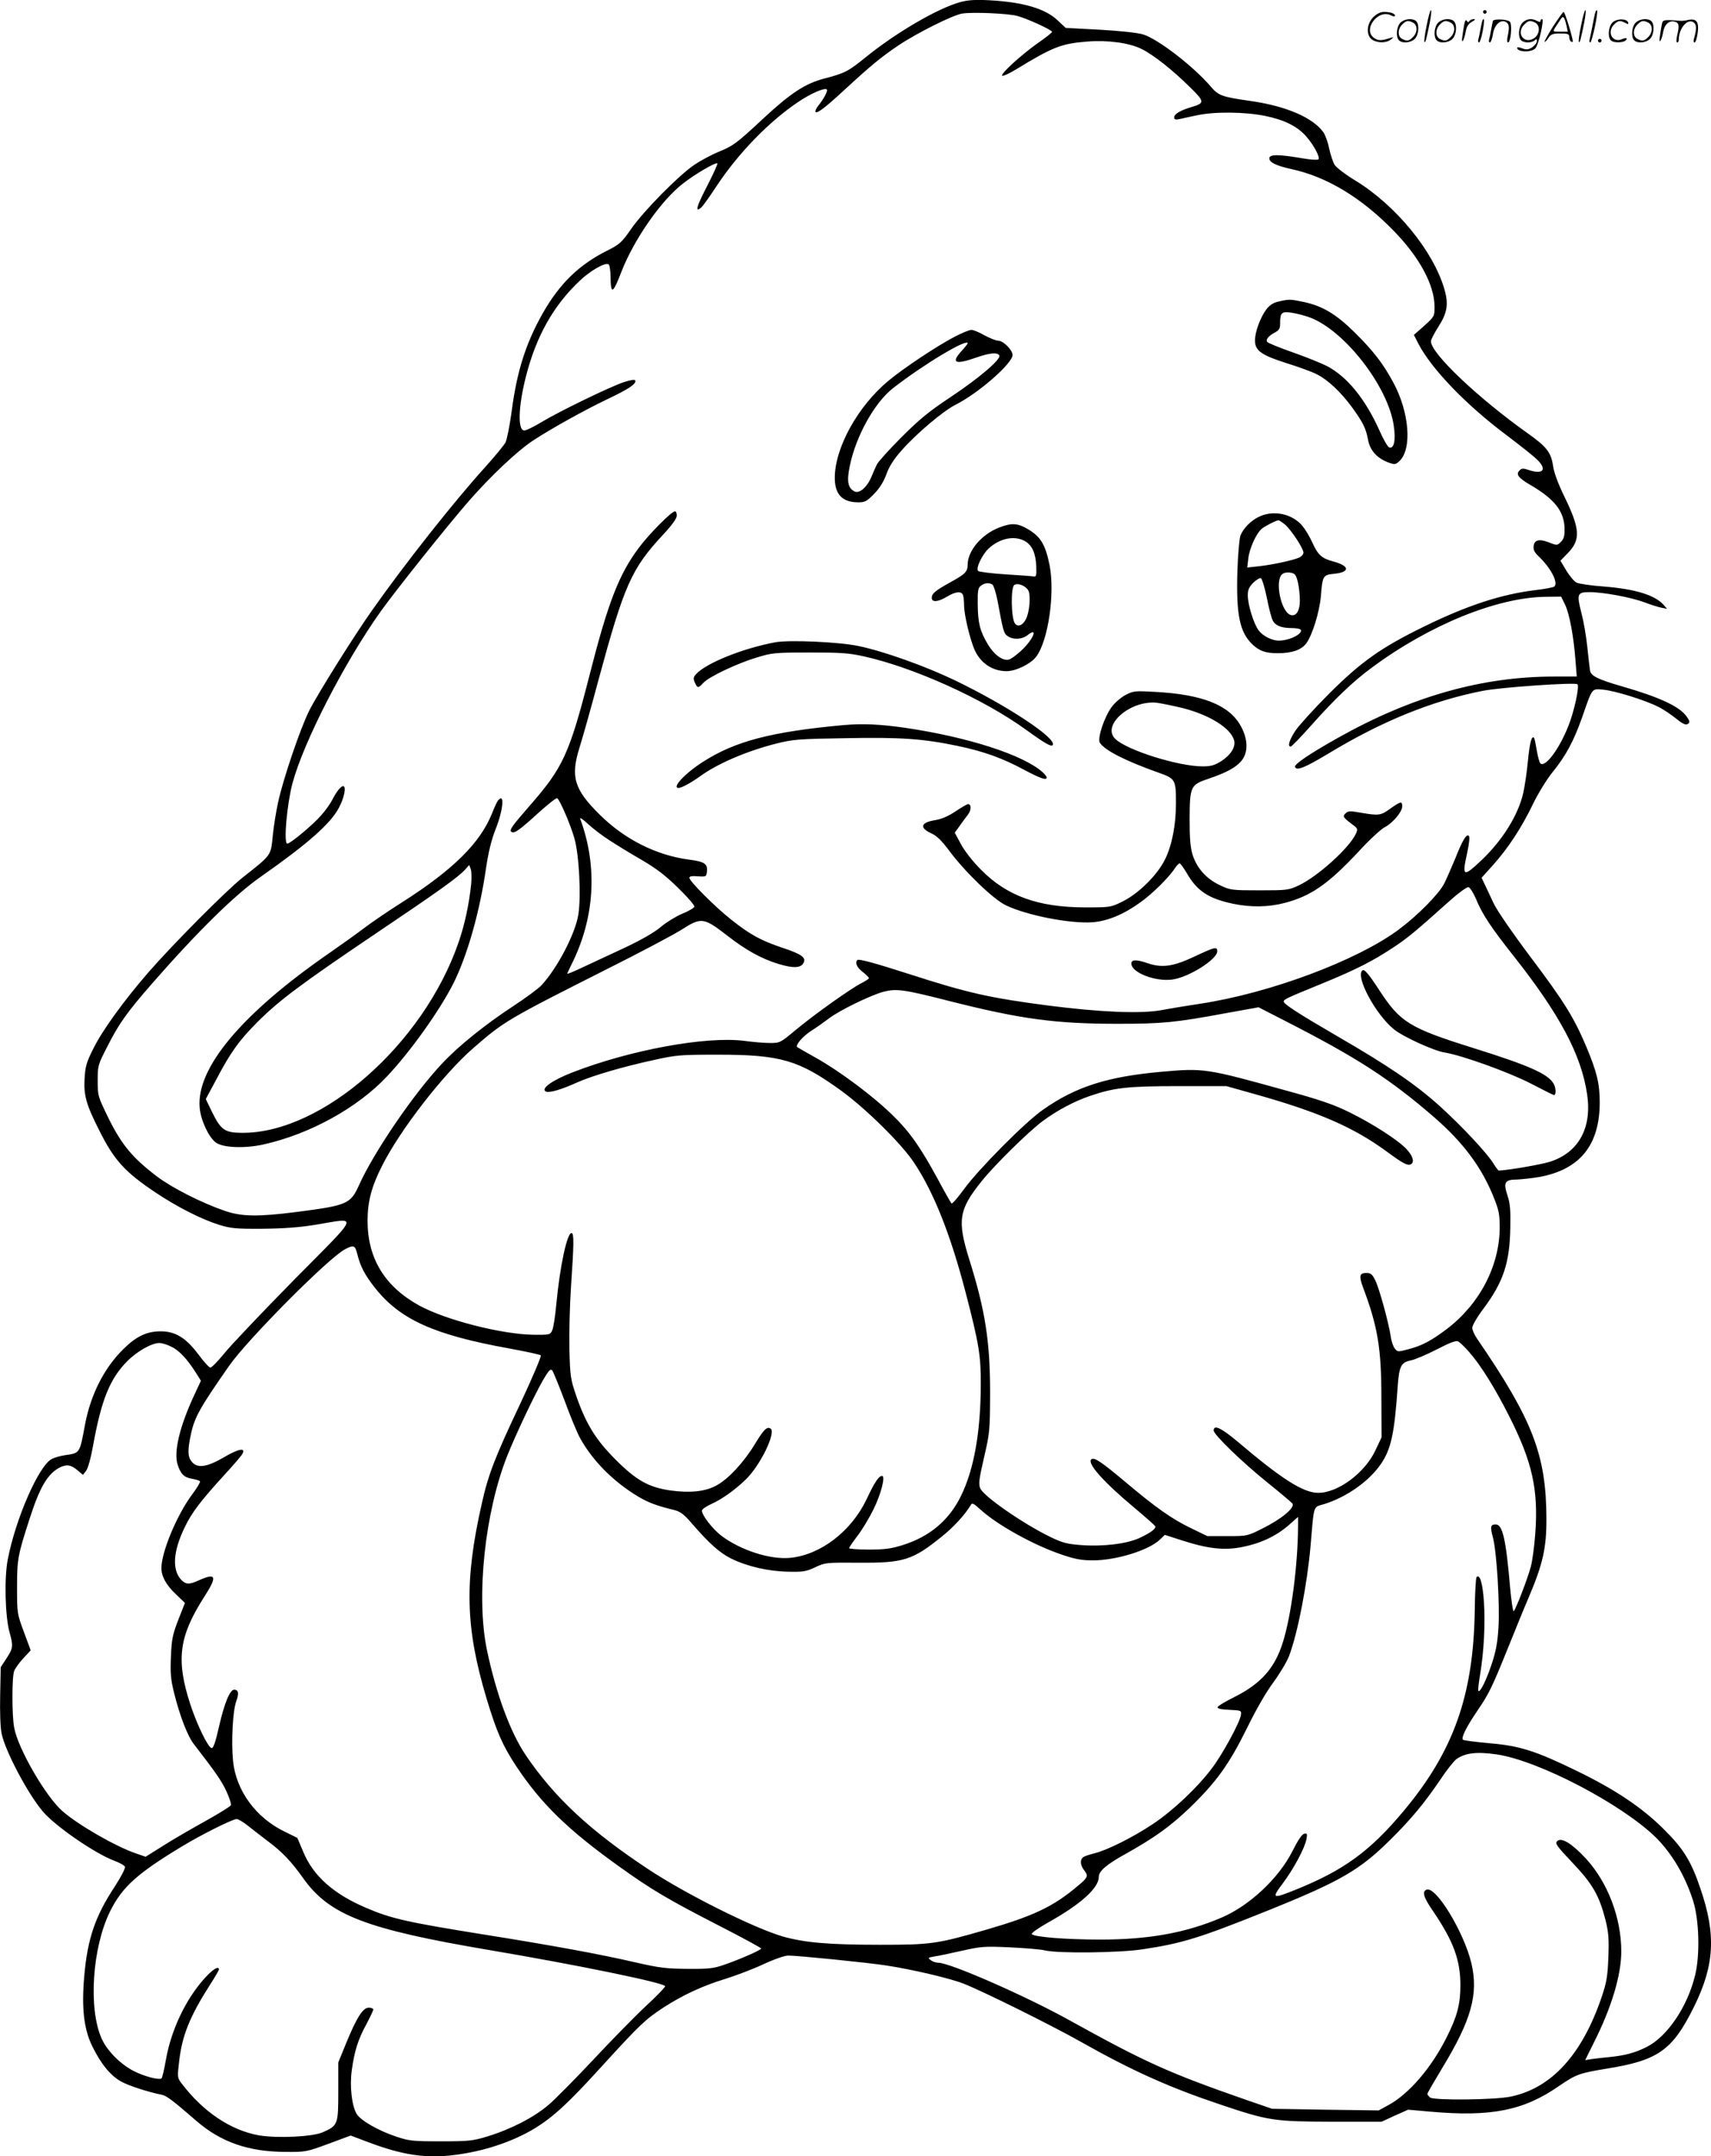 <svg version="1.0" xmlns="http://www.w3.org/2000/svg"
  viewBox="0 0 952.857 1200.398"
 preserveAspectRatio="xMidYMid meet">
<g transform="translate(-0.105,1200.637) scale(0.1,-0.1)"
fill="#000000" stroke="none">
<path d="M5350 11995 c-128 -35 -360 -171 -530 -309 -95 -77 -114 -87 -229
-117 -106 -28 -186 -80 -341 -224 -148 -138 -166 -151 -250 -185 -38 -16 -98
-48 -132 -71 -86 -58 -282 -256 -352 -357 -53 -76 -64 -86 -134 -121 -157 -79
-264 -183 -358 -348 -94 -166 -144 -322 -173 -543 -11 -82 -27 -162 -35 -177
-8 -15 -58 -76 -112 -136 -175 -193 -449 -540 -630 -797 -102 -144 -306 -470
-351 -560 -50 -100 -145 -380 -173 -509 -11 -50 -25 -135 -30 -188 -11 -112
-6 -104 -169 -233 -90 -71 -386 -369 -523 -526 -137 -158 -255 -321 -305 -421
-41 -81 -47 -102 -51 -173 -5 -91 9 -143 81 -285 84 -168 143 -233 317 -349
117 -78 252 -147 351 -178 66 -20 92 -23 239 -22 118 1 203 7 297 22 243 40
255 71 -118 -306 -178 -181 -353 -365 -389 -410 -36 -44 -71 -80 -78 -79 -7 1
-36 33 -65 72 -70 94 -129 130 -211 130 -77 0 -135 -27 -207 -98 -108 -106
-182 -252 -214 -419 -31 -166 -27 -160 -115 -173 -25 -4 -57 -13 -71 -21 -72
-37 -202 -334 -245 -561 -20 -105 -14 -315 10 -403 22 -77 20 -90 -17 -146
l-32 -49 -3 -157 c-2 -93 1 -179 8 -212 20 -97 144 -332 228 -432 67 -81 290
-235 399 -276 30 -11 57 -26 60 -34 3 -8 -22 -56 -55 -107 -111 -168 -154
-293 -172 -505 -15 -174 -2 -290 44 -385 48 -99 102 -165 161 -198 44 -24 148
-58 227 -74 26 -5 61 -31 191 -144 138 -120 291 -173 497 -174 113 -1 117 0
240 45 l124 46 101 -38 c185 -70 317 -90 471 -71 167 20 329 74 453 149 104
64 187 140 375 347 211 231 240 259 344 327 105 68 217 120 342 158 58 18 153
54 211 81 60 28 120 49 140 49 51 0 441 -39 544 -55 146 -22 358 -72 431 -101
104 -40 491 -232 654 -324 287 -162 495 -255 779 -350 267 -90 298 -94 621
-95 l275 0 74 34 74 33 124 -11 c338 -30 519 6 715 142 97 66 113 72 264 97
289 46 369 102 489 345 114 230 124 401 36 657 -51 152 -95 223 -201 328 -121
122 -273 224 -490 329 -228 111 -317 139 -485 153 -74 7 -140 15 -146 19 -13
8 15 67 81 164 64 94 81 130 166 340 40 99 93 230 119 290 79 186 99 276 98
440 -1 352 -77 548 -386 999 -15 21 -27 49 -27 61 0 12 28 61 63 107 111 149
146 255 149 452 2 96 -1 133 -16 178 -24 72 -15 88 53 88 25 1 81 7 123 14
227 41 338 177 338 416 0 103 -16 170 -75 310 -69 163 -123 250 -312 501 -102
136 -188 261 -205 299 -17 36 -38 82 -48 102 l-18 38 65 72 c83 93 158 207
221 338 28 58 76 136 107 175 77 94 120 176 167 308 58 167 52 160 118 154 64
-6 233 -58 305 -95 28 -13 71 -43 98 -64 28 -24 53 -38 62 -34 20 7 19 18 -6
50 -41 52 -152 103 -350 160 -139 40 -177 59 -183 89 -2 12 -9 71 -15 130 -6
60 -21 146 -33 191 -27 106 -24 116 45 116 78 0 232 -29 307 -57 36 -14 79
-27 95 -30 l30 -6 -20 23 c-49 54 -157 87 -329 101 -71 5 -141 15 -155 22 -13
6 -39 37 -57 67 l-33 55 40 41 c74 75 70 135 -17 314 -36 74 -59 136 -64 173
-11 75 -36 107 -141 181 -277 197 -539 445 -539 512 0 10 19 46 41 81 50 77
58 126 34 209 -61 212 -269 466 -494 604 -55 33 -107 73 -117 88 -9 14 -23 56
-31 92 -7 36 -22 76 -32 90 -60 83 -210 147 -411 175 -153 22 -173 29 -215 78
-95 112 -297 268 -379 292 -30 9 -131 20 -241 26 l-189 10 -46 43 c-69 65
-193 101 -381 111 -76 4 -119 1 -159 -10z m315 -77 c49 -12 195 -78 195 -89 0
-4 -36 -33 -80 -63 -93 -66 -208 -171 -198 -181 4 -4 40 12 79 36 203 124 252
143 395 154 114 9 233 -7 302 -41 65 -32 171 -115 270 -213 82 -80 83 -89 10
-110 -63 -19 -98 -39 -98 -58 0 -12 7 -14 28 -10 15 4 59 13 97 21 98 22 269
20 382 -3 108 -22 181 -59 230 -116 43 -50 77 -115 66 -126 -4 -4 -44 -2 -88
6 -135 23 -185 23 -185 0 0 -23 38 -41 123 -60 196 -42 390 -159 568 -342 145
-148 228 -302 229 -423 0 -54 0 -55 -57 -107 l-58 -51 25 -49 c73 -141 268
-343 492 -510 75 -57 153 -118 172 -138 55 -55 28 -82 -53 -54 -26 9 -36 9
-47 -3 -23 -22 -8 -42 61 -82 135 -79 188 -148 189 -243 1 -40 -4 -57 -20 -73
-20 -20 -22 -21 -62 -5 -57 23 -86 17 -90 -18 -3 -20 4 -35 25 -55 70 -66 114
-150 90 -171 -7 -5 -55 -14 -107 -20 -189 -23 -380 -86 -615 -201 -242 -118
-352 -196 -531 -374 -83 -83 -167 -176 -188 -206 -35 -53 -46 -90 -27 -90 5 0
56 53 114 118 129 145 233 245 338 322 320 237 697 391 969 394 l85 1 22 -45
c24 -49 48 -176 58 -312 l7 -88 -126 0 c-401 0 -791 -110 -1200 -339 -162 -91
-248 -149 -243 -164 8 -23 54 -5 182 72 300 182 578 295 861 351 98 20 518 49
530 37 12 -12 -19 -154 -51 -233 -52 -131 -130 -233 -156 -207 -5 5 -14 38
-20 74 -6 35 -12 66 -15 68 -13 14 -24 -26 -34 -129 -6 -63 -18 -143 -26 -178
-28 -123 -115 -263 -233 -375 -101 -95 -109 -92 -80 38 12 55 16 92 10 98 -13
13 -35 -23 -77 -129 -20 -48 -47 -110 -60 -136 -30 -59 -149 -179 -254 -257
-232 -172 -716 -353 -1103 -412 -73 -11 -170 -27 -217 -36 -116 -21 -339 -12
-635 26 -322 42 -446 70 -762 172 -196 63 -290 89 -297 81 -15 -14 -3 -42 29
-66 19 -15 35 -30 35 -35 0 -4 -19 -16 -42 -28 -55 -27 -261 -173 -369 -263
-81 -68 -86 -70 -138 -70 -30 0 -95 5 -145 12 -212 27 -632 -50 -953 -174
-112 -43 -180 -90 -154 -107 17 -11 82 7 175 49 82 37 255 88 431 126 121 27
145 29 355 29 348 0 449 -30 681 -197 140 -101 337 -295 409 -402 111 -166
204 -400 289 -726 74 -285 85 -350 84 -515 -1 -262 -38 -471 -112 -620 -66
-133 -173 -223 -323 -270 -64 -20 -100 -25 -189 -25 -60 0 -109 4 -109 8 0 5
21 35 46 68 25 32 66 100 90 149 43 88 67 185 47 185 -18 0 -41 -34 -86 -130
-85 -178 -255 -309 -425 -326 -111 -11 -277 42 -385 124 -48 37 -107 113 -107
139 0 7 24 24 53 37 56 25 129 76 190 135 81 77 172 264 139 285 -20 12 -38
-6 -86 -85 -60 -100 -149 -197 -215 -232 -62 -34 -146 -43 -255 -28 -122 17
-192 57 -306 171 -110 110 -165 198 -219 353 -33 97 -35 110 -39 262 -2 88 2
246 9 350 16 232 17 294 4 297 -25 7 -66 -184 -86 -397 -6 -66 -16 -131 -23
-145 -11 -24 -14 -25 -106 -24 -179 3 -489 83 -635 163 -192 106 -287 263
-287 471 0 108 22 190 80 305 100 200 342 512 509 657 173 150 186 158 749
442 182 91 366 189 409 216 113 72 124 70 260 -35 100 -78 189 -127 282 -155
80 -24 121 -23 137 3 20 31 -6 51 -115 87 -122 41 -180 73 -286 157 -88 69
-233 214 -233 233 0 8 15 11 48 8 46 -3 47 -2 50 28 4 42 -14 54 -100 65 -182
24 -359 113 -498 251 -142 141 -163 210 -111 375 17 54 65 224 106 378 142
524 183 616 357 803 52 56 78 92 78 108 0 13 -4 24 -10 24 -19 0 -145 -127
-202 -204 -110 -147 -171 -305 -272 -701 -115 -449 -149 -521 -336 -735 -101
-116 -115 -136 -100 -145 16 -10 46 12 148 105 53 48 101 86 106 83 15 -10 74
-146 96 -224 26 -91 38 -319 22 -423 -17 -107 -116 -298 -206 -395 -17 -18
-87 -70 -156 -115 -157 -103 -305 -222 -395 -318 -158 -167 -382 -495 -465
-680 -47 -104 -66 -112 -343 -148 -220 -28 -309 -27 -405 6 -128 44 -292 127
-378 192 -134 102 -195 175 -267 320 -61 125 -62 128 -62 212 0 83 1 88 53
189 65 129 110 192 249 351 254 291 464 497 608 597 257 180 387 294 433 382
30 55 43 121 24 121 -13 0 -37 -30 -60 -75 -11 -22 -39 -62 -63 -88 -46 -53
-171 -157 -188 -157 -22 0 -2 219 29 337 63 232 289 672 492 957 86 120 368
473 488 611 123 141 273 282 358 338 102 67 287 170 417 232 116 55 160 84
154 103 -3 7 -23 4 -64 -9 -78 -26 -366 -166 -461 -224 -41 -25 -83 -45 -93
-45 -38 0 -34 132 9 301 57 223 152 393 299 532 60 57 142 104 161 92 6 -3 10
-32 11 -63 1 -109 12 -105 62 25 71 180 221 395 342 488 66 52 183 120 191
112 3 -3 -23 -60 -57 -126 -59 -114 -69 -150 -34 -121 9 7 49 63 89 124 120
181 291 357 454 466 70 47 146 80 158 68 6 -7 -17 -52 -48 -90 -12 -15 -19
-31 -15 -35 10 -10 57 27 177 138 127 117 192 171 285 233 103 69 303 169 355
177 56 9 251 1 305 -13z m-2269 -4590 c38 -25 118 -74 179 -109 82 -48 133
-87 203 -156 52 -50 92 -97 90 -104 -2 -7 -32 -25 -67 -39 -34 -14 -88 -47
-119 -73 -38 -32 -107 -72 -207 -119 -82 -38 -187 -87 -232 -108 -46 -22 -83
-37 -83 -34 0 2 11 26 24 52 129 257 147 543 48 811 -3 9 17 -5 44 -30 28 -26
82 -67 120 -91z m4824 -324 c36 -88 85 -161 210 -319 257 -325 378 -552 410
-772 27 -185 -47 -321 -204 -373 -48 -16 -235 -48 -288 -50 -3 0 -17 17 -29
38 -38 61 -175 207 -298 319 -135 122 -284 224 -576 393 -215 125 -295 177
-295 191 0 12 18 20 211 99 193 79 285 126 404 205 77 51 120 87 311 258 48
43 94 76 103 75 8 -2 27 -31 41 -64z m-2933 -570 c398 -101 593 -127 938 -127
249 0 322 7 602 59 l183 33 152 -78 c399 -204 581 -322 828 -536 163 -142 265
-280 332 -450 27 -68 31 -92 31 -165 -2 -213 -113 -425 -296 -563 -86 -65
-137 -92 -214 -112 -56 -15 -59 -15 -74 4 -9 11 -20 42 -23 68 -11 75 -65 272
-87 314 -16 32 -25 39 -48 39 -39 0 -43 -16 -19 -81 82 -218 102 -340 102
-614 l1 -220 -34 -72 c-59 -127 -211 -239 -321 -237 -82 1 -202 77 -449 287
-90 75 -131 94 -131 60 0 -23 161 -179 306 -295 66 -53 125 -103 132 -111 18
-22 -60 -87 -167 -140 -84 -42 -85 -42 -195 -42 l-111 0 -95 46 c-102 49 -194
114 -360 254 -136 114 -177 142 -192 127 -23 -23 68 -125 239 -268 62 -52 114
-98 117 -103 8 -13 -24 -37 -86 -66 -71 -33 -202 -49 -325 -40 -80 6 -104 12
-174 46 -150 73 -371 226 -389 270 -10 24 -7 50 21 171 32 138 33 150 34 358
0 290 -27 461 -116 745 -68 218 -59 277 69 436 71 89 265 280 342 336 77 57
174 109 260 138 137 47 212 55 497 55 l264 0 146 -41 c366 -102 561 -187 748
-324 87 -64 113 -78 131 -71 23 9 16 43 -18 81 -42 49 -189 144 -323 210 -85
42 -163 69 -350 120 -447 124 -459 126 -695 105 -302 -27 -478 -83 -660 -211
-100 -69 -360 -332 -440 -442 -35 -48 -66 -84 -70 -80 -4 4 -38 64 -75 133
-99 182 -157 265 -254 359 -109 107 -295 245 -425 318 -55 31 -103 58 -105 60
-13 10 31 61 78 91 30 19 75 51 100 70 58 44 228 127 301 147 73 19 112 14
367 -51z m-3297 -1406 c18 -73 43 -120 101 -193 139 -175 329 -260 744 -335
93 -17 173 -34 178 -39 4 -4 -48 -127 -116 -272 -138 -291 -177 -392 -212
-549 -99 -435 -93 -694 26 -1090 56 -186 90 -263 167 -379 138 -207 286 -351
568 -553 184 -132 272 -184 564 -334 127 -65 230 -121 230 -125 0 -8 -118 -60
-205 -90 -61 -21 -87 -24 -205 -23 -118 1 -155 5 -290 36 -199 46 -466 95
-856 157 -417 67 -506 87 -645 147 -181 77 -294 178 -349 311 l-33 78 -69 34
c-161 77 -272 228 -289 393 -11 106 -2 281 18 335 16 43 12 63 -12 63 -24 0
-55 -77 -84 -204 -19 -84 -31 -121 -41 -121 -19 0 -82 130 -119 243 -81 249
-64 378 78 600 73 113 66 134 -28 92 -56 -26 -75 -25 -101 2 -52 56 -45 159
20 293 40 83 89 147 229 300 46 50 87 98 92 108 20 36 -21 29 -101 -18 -97
-57 -150 -64 -181 -26 -23 28 -24 63 -5 152 20 95 49 147 213 382 99 143 553
600 644 648 49 26 57 24 69 -23z m6190 -545 c66 -74 147 -204 227 -363 128
-253 162 -408 144 -651 -5 -69 -16 -152 -25 -185 -17 -64 -82 -233 -95 -247
-4 -4 -13 54 -20 130 -23 270 -42 353 -80 353 -30 0 -32 -12 -15 -76 20 -79
38 -364 30 -498 -5 -82 -14 -132 -37 -201 -30 -91 -65 -162 -75 -152 -3 2 2
45 10 93 21 128 29 279 21 404 -7 103 -23 156 -41 137 -4 -4 -9 -87 -10 -185
-7 -473 -118 -785 -396 -1117 -187 -224 -334 -331 -603 -439 -129 -52 -134
-49 -70 36 60 80 122 195 132 247 5 29 3 33 -13 29 -12 -2 -35 -36 -66 -98
-76 -150 -239 -303 -395 -369 -198 -85 -406 -122 -673 -122 -191 0 -367 14
-383 30 -5 5 36 34 91 65 181 101 282 192 282 253 0 33 43 70 148 128 161 90
249 153 357 256 150 145 220 242 320 444 50 103 109 205 149 258 35 48 74 113
86 145 49 130 101 400 120 617 20 232 12 209 78 229 123 39 247 126 313 222
57 83 76 170 94 435 8 110 19 131 72 142 23 4 88 32 145 61 73 38 108 51 119
45 10 -5 36 -30 59 -56z m-7224 26 c43 -20 89 -70 137 -146 l27 -43 -40 -86
c-79 -171 -112 -311 -90 -380 17 -54 37 -73 82 -80 21 -4 41 -10 43 -14 3 -4
-18 -39 -46 -76 -84 -114 -169 -318 -169 -407 0 -46 26 -94 80 -145 l51 -49
-37 -94 c-32 -83 -37 -107 -41 -205 -4 -92 -1 -126 17 -200 33 -132 76 -244
113 -290 120 -155 155 -206 180 -262 16 -35 27 -69 24 -75 -3 -7 -65 -45 -138
-86 -74 -41 -180 -102 -235 -137 l-102 -64 -55 19 c-113 39 -317 156 -407 234
-93 80 -249 349 -270 466 -13 69 -13 282 0 315 5 14 28 46 51 71 l41 44 -38
103 c-38 102 -38 105 -38 248 0 156 4 179 71 385 56 173 99 246 165 281 39 20
62 17 99 -13 l32 -27 17 22 c11 13 27 71 40 144 46 253 93 368 188 465 55 56
137 103 181 103 14 0 44 -9 67 -21z m2189 -299 c31 -85 70 -180 87 -210 69
-125 183 -240 320 -323 58 -35 106 -53 205 -77 34 -9 54 -24 100 -78 96 -110
152 -160 216 -192 90 -44 207 -71 317 -73 84 -2 101 1 152 25 55 26 61 26 240
25 251 -2 301 14 462 144 67 53 130 122 162 175 9 16 14 14 55 -23 94 -86 301
-201 459 -253 68 -23 106 -30 167 -30 130 0 312 56 374 116 l27 26 93 -30
c148 -48 240 -58 341 -37 101 20 187 61 256 121 l52 46 0 -49 c-1 -218 -38
-503 -85 -650 -45 -144 -122 -230 -272 -305 -48 -24 -89 -48 -91 -55 -2 -8 17
-13 65 -15 66 -3 68 -4 65 -28 -6 -42 -102 -219 -163 -299 -79 -105 -216 -235
-328 -309 -109 -73 -255 -146 -326 -163 -27 -7 -56 -16 -62 -22 -19 -14 -16
-45 7 -74 23 -30 20 -39 -40 -88 -134 -113 -244 -165 -510 -242 -270 -78 -303
-83 -587 -83 -286 0 -421 12 -542 46 -159 46 -538 235 -744 371 -328 216 -528
402 -689 640 -86 128 -164 341 -215 583 -62 298 -12 769 114 1085 48 119 144
322 195 413 33 57 44 70 54 60 6 -7 37 -83 69 -168z m5190 -1970 c235 -34 704
-280 891 -466 88 -89 160 -211 204 -349 34 -107 39 -303 11 -415 -43 -177
-156 -342 -270 -399 -63 -32 -119 -47 -206 -56 -33 -3 -77 -8 -98 -11 l-38 -6
49 99 c98 194 152 375 152 506 0 188 -76 386 -198 518 -77 83 -136 119 -159
96 -13 -13 -3 -27 85 -120 112 -118 149 -182 184 -319 17 -69 20 -103 16 -208
-4 -106 -10 -139 -36 -217 -109 -323 -279 -510 -507 -558 -91 -19 -429 -22
-450 -5 -8 7 -15 16 -15 20 0 4 37 68 81 141 164 269 205 415 164 587 -41 172
-197 429 -249 409 -27 -11 -18 -42 38 -123 111 -164 150 -269 150 -409 0 -106
-18 -174 -76 -289 -85 -171 -212 -318 -326 -379 l-53 -29 -297 4 -297 5 -145
50 c-428 149 -559 208 -978 440 -244 136 -670 323 -735 323 -13 0 -32 6 -42
14 -18 13 -17 15 20 21 22 3 91 18 154 32 106 24 124 25 264 19 82 -4 171 -11
196 -17 72 -18 418 -14 546 6 219 33 315 62 705 219 399 161 505 223 677 394
116 115 188 203 275 331 34 52 75 103 89 114 49 35 112 43 224 27z m-6955
-396 c25 -20 77 -60 115 -89 78 -58 128 -111 195 -205 146 -205 348 -283 1040
-400 479 -81 963 -180 975 -200 3 -4 -47 -56 -110 -114 -63 -59 -194 -193
-292 -298 -98 -104 -209 -217 -248 -250 -81 -69 -209 -135 -340 -175 -83 -25
-103 -27 -260 -27 -158 0 -176 2 -250 27 -98 33 -196 89 -218 126 -27 46 -39
153 -27 242 15 108 35 172 81 256 21 40 39 77 39 83 0 5 -11 10 -25 10 -33 0
-67 -54 -126 -197 l-44 -108 0 -161 c0 -184 -2 -190 -85 -227 -56 -26 -253
-35 -356 -18 -158 28 -312 131 -433 291 -22 30 -23 33 -12 123 16 141 59 248
170 422 28 43 51 83 51 87 0 23 -34 2 -80 -49 -106 -118 -186 -288 -215 -453
-9 -52 -20 -99 -24 -103 -12 -12 -95 10 -153 39 -75 38 -151 114 -181 182 -75
168 -52 507 47 708 67 135 150 210 396 359 110 67 286 155 309 155 9 0 36 -16
61 -36z M7123 10328 c-30 -6 -50 -19 -69 -43 -34 -45 -64 -126 -64 -174 0 -57
36 -82 178 -127 64 -20 139 -47 166 -61 62 -31 133 -98 195 -182 62 -85 79
-119 91 -184 11 -59 50 -102 115 -126 34 -12 38 -11 59 8 72 67 56 272 -33
437 -57 106 -112 177 -215 279 -103 102 -180 148 -283 170 -77 16 -81 17 -140
3z m173 -89 c194 -73 436 -385 467 -603 12 -81 1 -131 -26 -120 -8 3 -32 44
-53 92 -78 175 -179 300 -292 360 -31 16 -118 51 -192 77 -74 26 -138 52 -142
58 -9 14 8 34 44 53 22 12 28 21 28 48 0 62 7 69 62 62 27 -4 74 -16 104 -27z
M5318 10132 c-95 -49 -285 -175 -370 -246 -170 -141 -298 -373 -298 -540 0
-92 42 -136 131 -136 38 0 48 6 89 48 30 31 53 68 68 110 16 44 42 84 85 132
82 93 231 219 301 254 127 64 316 230 316 276 0 28 -52 80 -81 80 -12 0 -46
14 -76 30 -29 17 -62 30 -72 30 -11 0 -53 -17 -93 -38z m72 -37 c0 -3 -16 -23
-36 -45 -58 -64 -33 -75 81 -35 77 27 120 31 131 13 13 -20 -113 -127 -271
-232 -122 -81 -173 -123 -275 -225 -69 -69 -130 -137 -136 -151 -7 -14 -20
-44 -30 -68 -24 -58 -68 -96 -95 -81 -36 19 -43 56 -26 139 34 168 138 355
242 436 171 133 415 279 415 249z M7015 9131 c-47 -22 -89 -64 -106 -106 -6
-17 -14 -106 -17 -201 -7 -242 13 -338 85 -406 38 -36 73 -48 140 -48 78 0
131 18 158 54 34 45 74 174 82 263 9 114 12 119 73 125 91 9 89 44 -5 69 -63
17 -84 36 -114 102 -15 34 -41 77 -57 96 -56 67 -159 89 -239 52z m140 -43
c33 -26 105 -134 105 -158 0 -10 -12 -23 -27 -29 -41 -16 -148 -39 -222 -47
l-64 -7 6 51 c6 54 43 137 74 164 17 15 79 47 94 48 4 0 19 -10 34 -22z m54
-277 c16 -10 30 -77 31 -148 0 -55 -19 -87 -48 -81 -57 11 -95 198 -48 230 15
10 48 10 65 -1z m-153 -132 c11 -57 26 -114 33 -127 15 -29 49 -42 106 -42 24
0 46 -4 50 -9 13 -23 -63 -61 -123 -61 -36 0 -87 25 -110 55 -28 35 -62 144
-62 197 0 31 7 46 30 70 17 16 36 28 43 26 6 -3 21 -51 33 -109z M5564 9069
c-96 -37 -174 -129 -174 -206 0 -39 -14 -53 -98 -99 -83 -46 -102 -62 -102
-86 0 -26 36 -23 85 7 46 28 80 32 89 9 3 -9 6 -34 6 -57 0 -52 32 -187 58
-247 33 -75 100 -120 179 -120 52 0 135 41 165 81 67 90 105 353 74 510 -23
113 -49 156 -116 197 -62 37 -94 39 -166 11z m147 -76 c38 -23 58 -67 61 -139
2 -48 0 -59 -12 -57 -8 2 -80 7 -159 12 -79 5 -148 14 -153 19 -14 14 22 90
58 124 63 59 146 75 205 41z m-183 -241 c7 -5 19 -44 28 -88 32 -173 35 -184
57 -199 30 -21 80 -19 111 6 62 49 31 -25 -37 -88 -24 -22 -54 -44 -66 -48
-34 -10 -82 24 -119 85 -44 74 -55 119 -56 223 -1 77 2 91 18 103 22 16 45 18
64 6z m200 -33 c14 -28 7 -120 -14 -160 -18 -35 -45 -45 -61 -23 -21 29 -24
201 -3 214 20 13 64 -5 78 -31z M4319 8431 c-182 -34 -386 -116 -442 -178 -15
-17 -16 -25 -6 -47 15 -32 18 -32 48 0 33 34 186 107 296 140 85 26 101 28
295 28 176 0 219 -3 304 -22 278 -62 665 -237 901 -408 106 -77 142 -97 149
-85 23 37 -256 221 -547 361 -163 78 -394 161 -535 190 -108 23 -384 35 -463
21z M6270 8138 c-25 -13 -59 -42 -77 -66 -41 -54 -82 -176 -67 -200 26 -42
139 -100 327 -167 94 -33 97 -39 97 -170 0 -121 -22 -234 -61 -313 -42 -86
-147 -190 -236 -234 -67 -33 -68 -33 -213 -33 -258 1 -432 64 -575 209 -48 48
-93 106 -113 144 l-34 63 27 37 c14 20 35 49 47 64 19 25 19 58 0 58 -5 0 -36
-18 -69 -40 -40 -27 -78 -43 -112 -49 -84 -13 -92 -43 -21 -75 27 -12 56 -40
96 -94 90 -121 248 -273 318 -306 118 -56 355 -102 479 -94 84 6 175 43 270
112 64 45 160 140 191 189 10 15 22 27 26 27 5 0 22 -24 39 -52 57 -101 122
-144 260 -173 98 -20 193 -19 283 4 149 38 247 106 419 291 57 62 120 120 141
131 45 23 98 86 98 116 0 31 -8 29 -66 -12 -54 -39 -64 -40 -164 -23 -61 11
-72 10 -86 -4 -18 -17 -13 -23 46 -67 22 -17 23 -21 12 -46 -36 -78 -210 -236
-317 -287 -58 -27 -65 -28 -220 -28 -155 0 -162 1 -221 29 -75 35 -129 96
-152 171 -12 41 -16 90 -16 196 1 183 5 191 104 225 101 34 152 62 184 99 39
47 38 119 -2 193 -64 118 -213 178 -481 192 -109 6 -119 5 -161 -17z m316 -73
c151 -38 271 -113 288 -181 9 -36 -19 -81 -72 -115 -37 -23 -57 -29 -103 -29
-135 0 -419 89 -486 152 -81 76 84 219 232 202 28 -4 91 -17 141 -29z M4700
7970 c-404 -37 -605 -90 -783 -204 -101 -64 -177 -146 -137 -146 17 0 70 29
120 65 98 71 259 140 424 182 93 23 123 26 383 30 312 6 434 -3 627 -43 147
-31 250 -68 372 -134 91 -48 124 -59 124 -42 0 5 -10 18 -22 29 -106 96 -414
196 -768 248 -140 20 -233 24 -340 15z M2773 7548 c-5 -7 -20 -39 -32 -70 -66
-165 -218 -315 -503 -496 -70 -44 -162 -107 -205 -139 -43 -33 -129 -94 -192
-138 -492 -339 -748 -644 -728 -865 6 -70 50 -164 90 -194 39 -29 160 -34 264
-11 258 57 525 204 689 379 130 137 294 368 369 516 78 155 148 400 183 645
13 88 30 156 51 210 46 114 54 215 14 163z m-148 -463 c-12 -115 -36 -226 -71
-327 -195 -563 -756 -1058 -1201 -1058 -100 0 -122 15 -172 118 l-34 70 57
106 c82 156 128 220 235 327 118 117 236 206 654 488 351 236 458 313 497 355
l24 27 9 -23 c4 -13 5 -50 2 -83z M6650 6680 c-117 -55 -179 -63 -260 -35 -64
22 -92 20 -88 -7 7 -48 132 -96 224 -85 91 10 254 112 254 158 0 27 -13 24
-130 -31z M7587 6603 c-37 -36 76 -245 176 -326 49 -41 224 -121 284 -130 94
-15 356 -109 478 -172 69 -36 128 -65 130 -65 12 0 12 36 0 60 -29 57 -135
104 -455 204 -348 109 -401 142 -515 316 -63 97 -87 125 -98 113z M7946 11864
c-10 -47 -15 -88 -12 -91 5 -6 9 7 30 110 7 37 10 67 6 67 -4 0 -15 -39 -24
-86z M8260 11940 c0 -5 5 -10 10 -10 6 0 10 5 10 10 0 6 -4 10 -10 10 -5 0
-10 -4 -10 -10z M8806 11864 c-10 -47 -15 -88 -12 -91 5 -6 9 7 30 110 7 37
10 67 6 67 -4 0 -15 -39 -24 -86z M8886 11939 c-3 -8 -10 -41 -16 -74 -6 -33
-14 -68 -16 -77 -3 -10 -1 -18 3 -18 10 0 46 171 38 178 -2 3 -7 -1 -9 -9z
M7649 11911 c-38 -38 -41 -101 -7 -125 29 -20 79 -20 104 0 18 14 18 15 1 10
-53 -17 -69 -17 -92 -2 -69 45 21 166 94 126 12 -6 21 -7 21 -1 0 12 -25 21
-62 21 -19 0 -39 -10 -59 -29z M8650 11859 c-28 -45 -49 -83 -47 -85 2 -3 12
7 21 21 14 21 24 25 66 25 43 0 50 -3 50 -19 0 -11 5 -23 10 -26 6 -3 10 -3
10 1 0 20 -44 164 -51 164 -4 0 -30 -37 -59 -81z m75 4 l7 -33 -42 0 c-42 0
-42 0 -28 23 8 12 21 32 29 44 15 25 22 18 34 -34z M7800 11880 c-22 -22 -27
-79 -8 -98 19 -19 66 -14 88 8 22 22 27 79 8 98 -19 19 -66 14 -88 -8z m71 0
c25 -14 25 -54 -1 -80 -23 -23 -33 -24 -61 -10 -25 14 -25 54 1 80 23 23 33
24 61 10z M8010 11880 c-22 -22 -27 -79 -8 -98 19 -19 66 -14 88 8 22 22 27
79 8 98 -19 19 -66 14 -88 -8z m71 0 c25 -14 25 -54 -1 -80 -23 -23 -33 -24
-61 -10 -25 14 -25 54 1 80 23 23 33 24 61 10z M8156 11874 c-3 -16 -8 -47
-11 -69 -8 -51 10 -26 19 27 5 27 15 42 34 53 18 10 22 14 10 15 -9 0 -20 -5
-24 -11 -5 -8 -9 -8 -14 1 -5 8 -10 3 -14 -16z M8257 11893 c-2 -4 -7 -26 -11
-48 -4 -22 -9 -48 -12 -57 -3 -10 -1 -18 4 -18 4 0 14 28 20 62 11 58 10 81
-1 61z M8315 11890 c-1 -3 -5 -23 -9 -45 -4 -22 -9 -48 -12 -57 -3 -10 -1 -18
4 -18 5 0 13 20 17 45 7 53 44 87 74 68 17 -11 19 -28 8 -80 -4 -18 -3 -33 2
-33 16 0 24 99 11 115 -12 14 -87 18 -95 5z M8480 11880 c-22 -22 -27 -79 -8
-98 7 -7 24 -12 38 -12 14 0 31 5 38 12 9 9 12 8 12 -5 0 -9 -12 -24 -26 -34
-21 -13 -32 -15 -55 -6 -16 6 -29 8 -29 3 0 -24 81 -27 102 -2 18 19 50 162
37 162 -5 0 -9 -5 -9 -10 0 -7 -6 -7 -19 0 -30 16 -59 12 -81 -10z m71 0 c29
-16 25 -65 -6 -86 -56 -37 -103 28 -55 76 23 23 33 24 61 10z M8981 11881
c-23 -23 -28 -80 -9 -99 19 -19 88 -13 88 9 0 5 -11 4 -24 -2 -54 -25 -89 38
-46 81 23 23 33 24 62 9 16 -9 19 -8 16 3 -8 22 -64 22 -87 -1z M9110 11880
c-22 -22 -27 -79 -8 -98 19 -19 66 -14 88 8 22 22 27 79 8 98 -19 19 -66 14
-88 -8z m71 0 c25 -14 25 -54 -1 -80 -23 -23 -33 -24 -61 -10 -25 14 -25 54 1
80 23 23 33 24 61 10z M9256 11871 c-3 -14 -8 -44 -11 -66 -8 -51 10 -26 19
27 8 41 35 63 66 53 22 -7 24 -21 11 -77 -5 -22 -5 -38 0 -38 5 0 9 6 9 13 0
68 51 125 85 97 15 -13 15 -35 -1 -92 -3 -10 -1 -18 4 -18 6 0 13 23 17 50 9
63 -5 84 -49 76 -17 -4 -35 -6 -41 -6 -101 8 -104 7 -109 -19z M8900 11780 c0
-5 5 -10 10 -10 6 0 10 5 10 10 0 6 -4 10 -10 10 -5 0 -10 -4 -10 -10z"/>
</g>
</svg>
